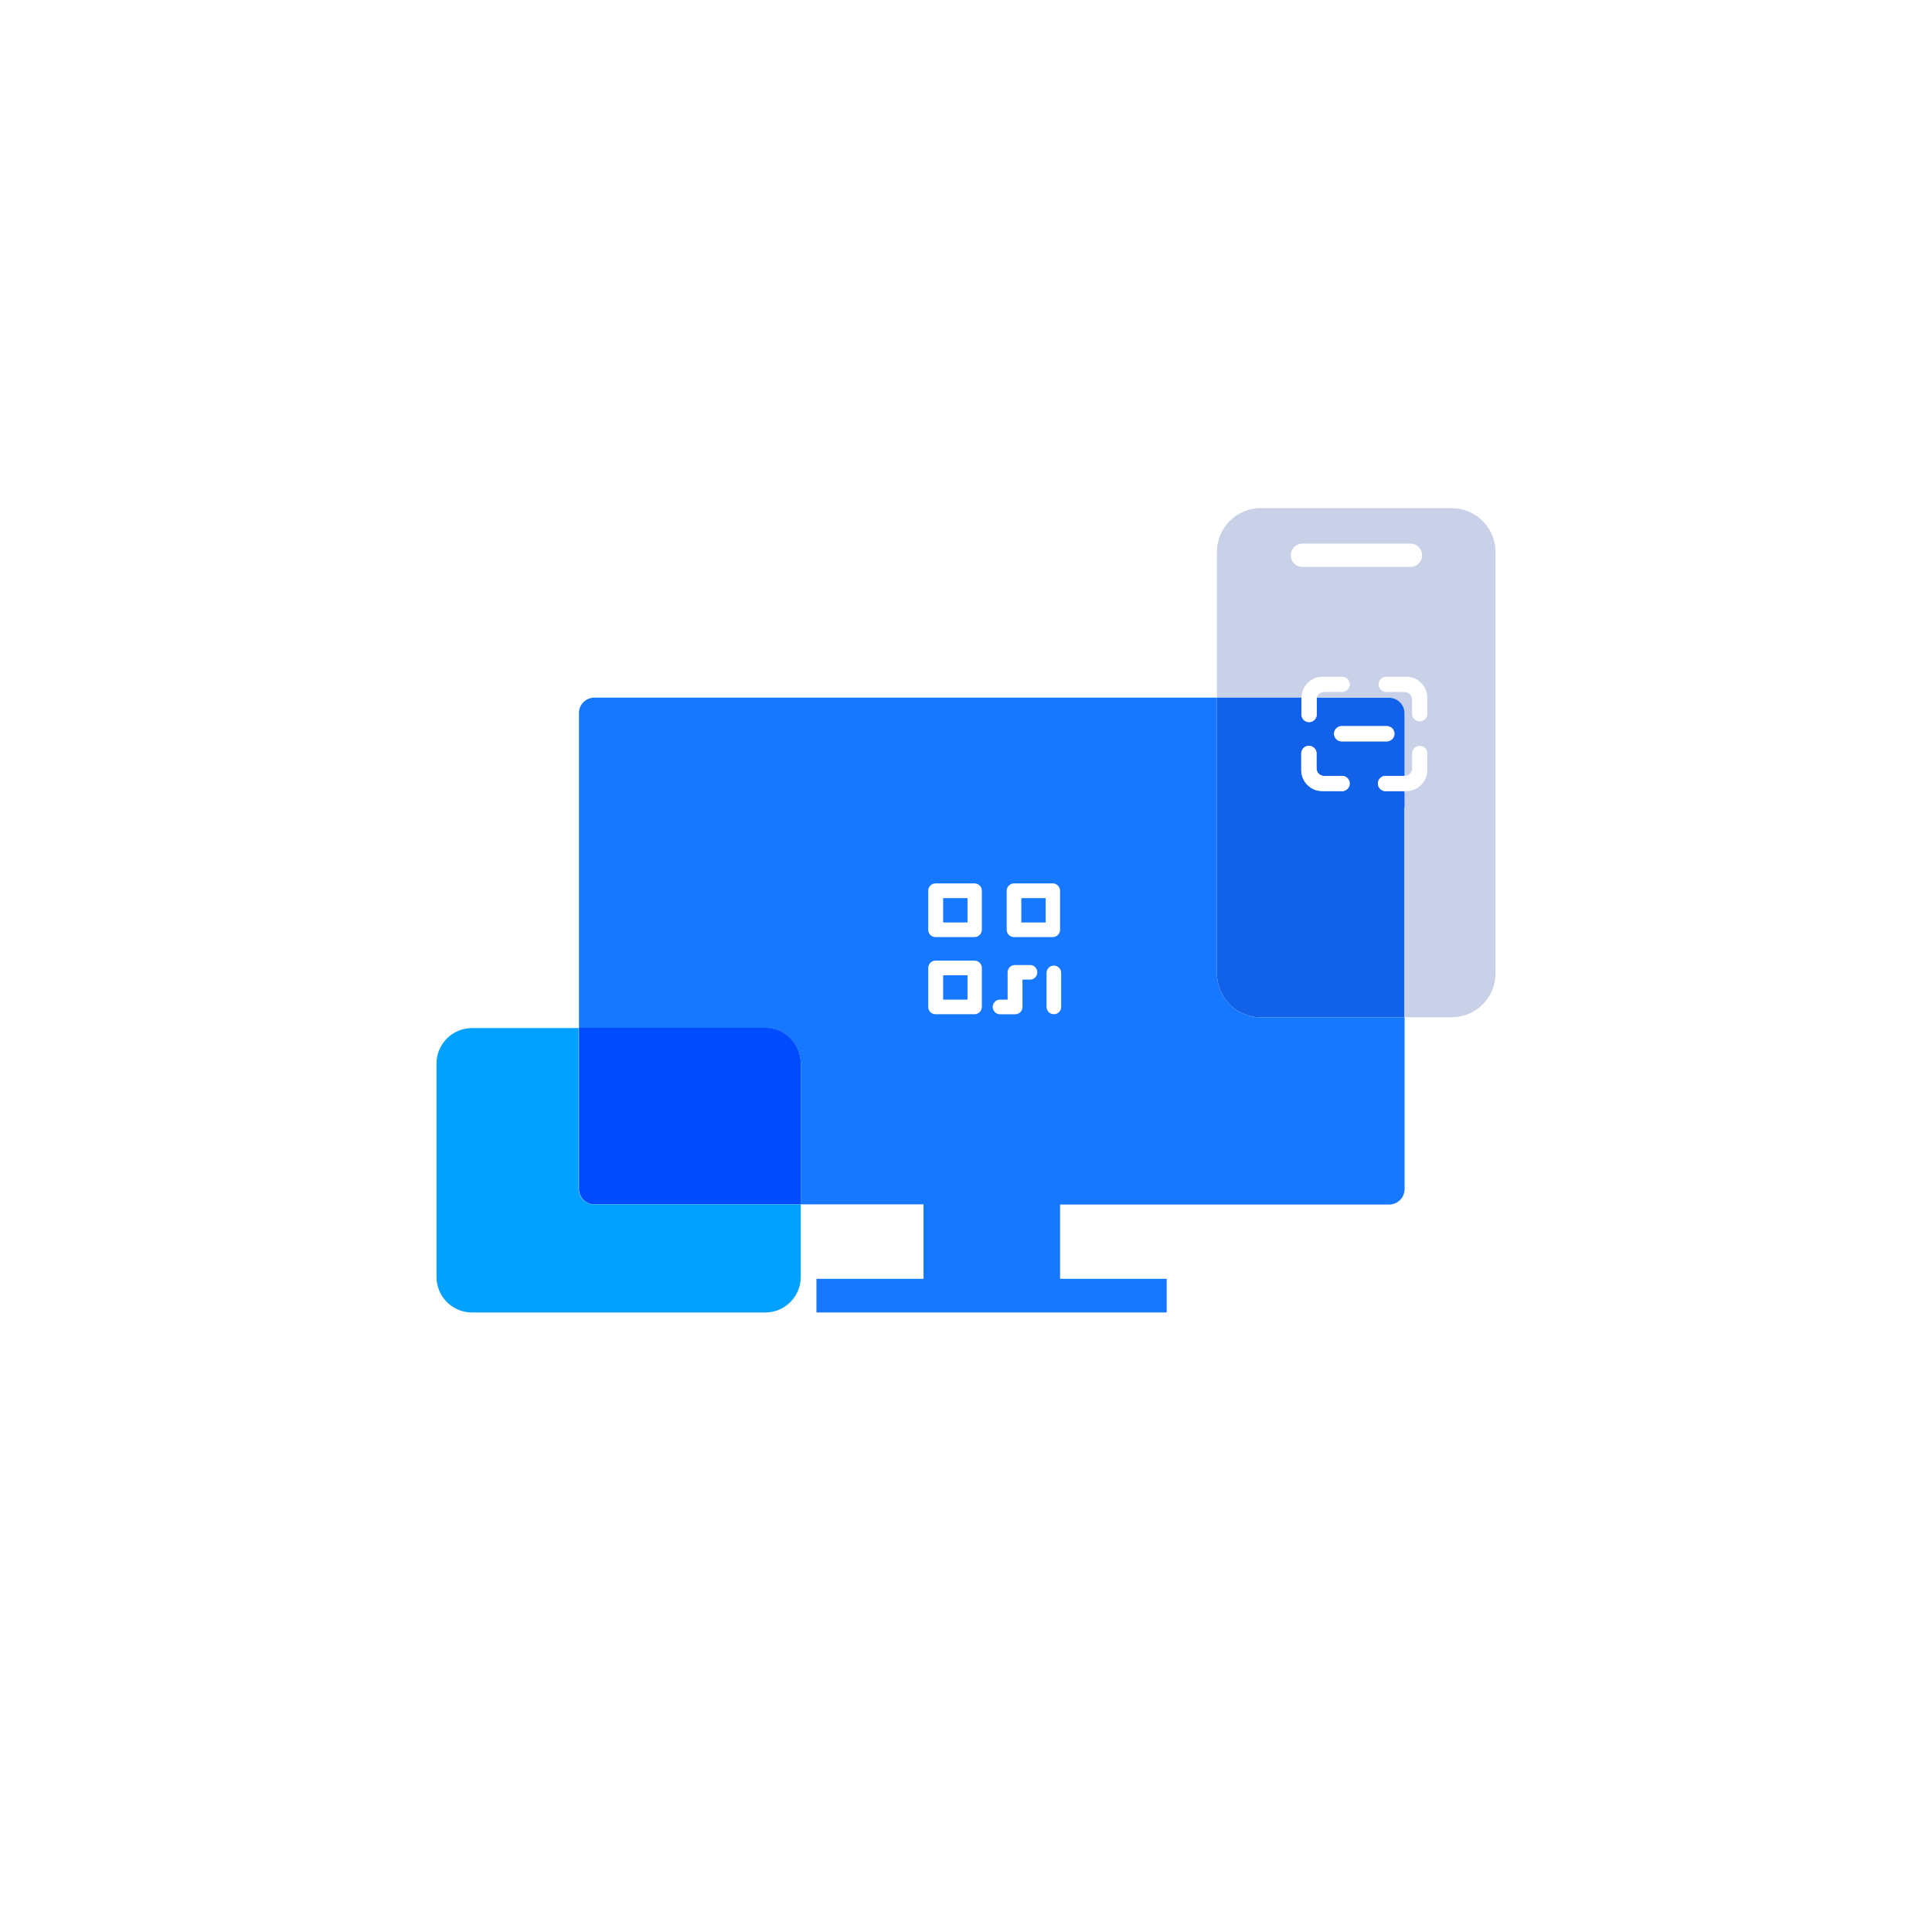 <svg viewBox="0 0 336 336" fill="none" xmlns="http://www.w3.org/2000/svg"><mask id="a" style="mask-type:alpha" maskUnits="userSpaceOnUse" x="0" y="0" width="336" height="336"><rect width="336" height="336" rx="22" fill="#F5F5F5"/></mask><g clip-path="url(#clip0_788_48947)"><g filter="url(#filter0_d_788_48947)"><path d="M226.289 124.121v-2.793h2.695c-.017.112-.017.226 0 .338v2.455c.016.184-.006.37-.065.545-.059.175-.153.336-.278.473-.125.136-.277.245-.446.32-.169.075-.352.113-.537.113-.185 0-.368-.038-.537-.113-.169-.075-.321-.184-.446-.32-.124-.137-.219-.298-.278-.473-.059-.175-.081-.361-.064-.545h-.044z" fill="#1677FF"/></g><g filter="url(#filter1_d_788_48947)"><path d="M226.287 133.922v-2.76c-.017-.184.005-.37.064-.545.059-.175.154-.336.278-.473.125-.136.277-.245.446-.32.169-.075.352-.113.537-.113.185 0 .368.038.537.113.169.075.321.184.446.32.125.137.219.298.279.473.059.175.08.361.064.545v2.455c0 .35.139.686.386.933.248.248.584.387.934.387h3.196c.331.03.638.182.862.428.224.245.349.565.349.897 0 .332-.125.653-.349.898-.224.245-.531.398-.862.428h-3.48c-.484.004-.963-.088-1.411-.27-.448-.182-.855-.452-1.198-.793-.343-.341-.615-.746-.8-1.193-.185-.447-.28-.926-.278-1.41z" fill="#1677FF"/></g><g filter="url(#filter2_d_788_48947)"><path d="M231.93 127.633c0-.351.138-.688.386-.937.247-.249.583-.391.934-.394h7.843c.184-.016.37.005.545.064.176.059.337.154.473.279.137.125.246.277.32.446.075.169.114.352.114.537 0 .185-.039.368-.114.537-.074.169-.183.321-.32.446-.136.124-.297.219-.473.278-.175.059-.361.081-.545.064h-7.887c-.342-.011-.667-.155-.905-.401-.238-.247-.371-.576-.371-.919z" fill="#1677FF"/></g><g filter="url(#filter3_d_788_48947)"><path d="M244.245 134.935v2.651h-3.153c-.184.017-.37-.005-.545-.064-.175-.059-.336-.154-.473-.279-.137-.124-.246-.276-.32-.445-.075-.17-.113-.352-.113-.537 0-.185.038-.368.113-.537.074-.17.183-.321.32-.446s.298-.22.473-.279c.175-.059.361-.081.545-.064h3.153z" fill="#1677FF"/></g><path d="M219.182 176.932h25.091v29.88c-.003.71-.287 1.389-.79 1.89-.503.501-1.184.782-1.894.782H184.36v12.917h18.546v5.858h-60.917v-5.858h18.622v-12.949h-21.349v-24.491c.001-.812-.157-1.616-.467-2.366-.309-.751-.764-1.433-1.338-2.007-.573-.575-1.254-1.031-2.004-1.342-.75-.311-1.554-.471-2.365-.471h-32.4v-54.774c0-.709.281-1.389.782-1.89.502-.501 1.181-.783 1.89-.783h108.273v47.858c-.014 1.005.17 2.003.541 2.936.372.933.925 1.784 1.626 2.504.701.719 1.538 1.293 2.461 1.689.924.396 1.916.605 2.921.617z" fill="#1677FF"/><path d="M252.576 88.367h-33.393c-1.007.011-2.001.222-2.926.619-.925.397-1.762.973-2.464 1.695-.701.722-1.253 1.575-1.624 2.511-.371.936-.552 1.936-.535 2.942v25.2h14.607v2.793c-.017.184.005.37.064.545.059.176.154.337.279.473.125.137.276.246.446.32.169.075.352.113.537.113.185 0 .367-.038.537-.113.169-.074.321-.183.445-.32.125-.136.22-.297.279-.473.059-.175.081-.361.064-.545v-2.454c-.016-.112-.016-.226 0-.339h12.578c.71 0 1.391.282 1.894.783.503.501.787 1.18.79 1.89v10.909h-3.066c-.184-.016-.369.005-.545.064-.175.059-.336.154-.472.279-.137.125-.246.277-.321.446-.074.169-.113.352-.113.537 0 .185.039.368.113.537.075.169.184.321.321.445.136.125.297.22.472.279.176.059.361.081.545.064h3.164v39.349h8.335c2.021-.034 3.947-.869 5.354-2.321 1.407-1.452 2.18-3.403 2.151-5.424V96.08c.021-2.018-.759-3.962-2.167-5.407-1.408-1.445-3.332-2.274-5.349-2.306zm-28.091 8.204c-.006-.529.197-1.038.565-1.418.367-.38.87-.599 1.398-.611h18.851c.539 0 1.055.214 1.435.594.381.381.594.897.594 1.435 0 .538-.213 1.054-.594 1.435-.38.381-.896.594-1.435.594h-18.851c-.527-.009-1.03-.226-1.398-.604-.368-.378-.571-.887-.565-1.414v-.011zm16.603 32.367c.185.017.37-.005.546-.064.175-.059.336-.154.472-.279.137-.124.246-.276.321-.445.074-.17.113-.352.113-.537 0-.185-.039-.368-.113-.537-.075-.17-.184-.321-.321-.446-.136-.125-.297-.22-.472-.279-.176-.059-.361-.081-.546-.064h-7.887c-.331.03-.638.183-.862.428-.224.245-.348.566-.348.898 0 .332.124.652.348.897.224.245.531.398.862.428h7.887zm-7.636 6h-3.174c-.351 0-.686-.139-.934-.387-.247-.247-.386-.583-.386-.933v-2.454c.016-.185-.006-.37-.065-.546-.059-.175-.153-.336-.278-.472-.125-.137-.277-.246-.446-.321-.169-.074-.352-.113-.537-.113-.185 0-.368.039-.537.113-.169.075-.321.184-.446.321-.124.136-.219.297-.278.472-.059.176-.081.361-.064.546v2.76c-.002.481.092.959.276 1.404.183.445.453.85.794 1.191.341.34.745.61 1.191.794.445.184.922.277 1.404.276h3.48c.331-.03.638-.183.862-.428.224-.245.349-.565.349-.897 0-.333-.125-.653-.349-.898-.224-.245-.531-.398-.862-.428z" fill="#C8D1E8"/><path d="M241.088 134.932h3.164v-10.909c-.003-.71-.287-1.39-.79-1.891-.503-.501-1.184-.782-1.894-.782h-12.589c-.017.112-.017.226 0 .338v2.455c.017.184-.005.369-.064.545-.059.175-.154.336-.279.473-.124.136-.276.245-.445.32-.17.074-.352.113-.537.113-.185 0-.368-.039-.537-.113-.17-.075-.321-.184-.446-.32-.125-.137-.22-.298-.279-.473-.059-.176-.081-.361-.064-.545v-2.815h-14.694v47.858c-.03 2.022.744 3.973 2.151 5.425 1.407 1.452 3.333 2.286 5.354 2.321h25.091v-39.349h-3.142c-.184.016-.37-.005-.545-.064-.175-.059-.336-.154-.473-.279-.136-.125-.245-.277-.32-.446-.075-.169-.113-.352-.113-.537 0-.185.038-.368.113-.537.075-.169.184-.321.32-.446.137-.124.298-.219.473-.278.175-.059.361-.081.545-.064zm-7.636 2.651h-3.48c-.482.001-.959-.093-1.405-.276-.445-.184-.85-.454-1.19-.795-.341-.34-.611-.745-.795-1.19-.183-.446-.277-.923-.276-1.405v-2.76c-.016-.184.005-.37.064-.545.059-.175.154-.336.279-.473.125-.136.277-.245.446-.32.169-.075.352-.113.537-.113.185 0 .368.038.537.113.169.075.321.184.446.32.124.137.219.298.278.473.059.175.081.361.064.545v2.455c0 .35.139.686.387.933.247.248.583.387.933.387h3.175c.331.03.638.182.862.428.224.245.348.565.348.897 0 .332-.124.652-.348.898-.224.245-.531.398-.862.428zm-.186-8.651c-.33-.03-.638-.183-.862-.428-.224-.245-.348-.566-.348-.898 0-.332.124-.652.348-.897.224-.245.532-.398.862-.428h7.822c.184-.017.37.005.545.064.175.059.337.154.473.279.137.124.246.276.32.445.075.169.113.352.113.537 0 .185-.038.368-.113.537-.074.17-.183.321-.32.446-.136.125-.298.22-.473.279-.175.059-.361.08-.545.064h-7.822z" fill="#1162E8"/><path d="M234.749 119.015c0 .348-.135.681-.378.93s-.573.393-.92.401h-3.175c-.291 0-.574.096-.805.274-.231.178-.396.427-.471.708-.016.112-.016.226 0 .338v2.455c.017.184-.005.37-.064.545-.059.175-.154.336-.279.473-.124.136-.276.245-.445.32-.17.075-.352.113-.537.113-.185 0-.368-.038-.537-.113-.17-.075-.321-.184-.446-.32-.125-.137-.22-.298-.279-.473-.059-.175-.081-.361-.064-.545v-2.793c.006-.967.395-1.893 1.082-2.574.687-.681 1.616-1.062 2.584-1.059h3.436c.346.006.676.148.919.395.243.247.379.579.379.925zM246.892 125.452c-.174 0-.346-.035-.507-.102-.161-.067-.307-.165-.43-.289-.123-.124-.22-.27-.285-.432-.066-.161-.099-.334-.098-.508v-2.455c-.003-.351-.144-.687-.393-.934-.25-.247-.586-.386-.938-.386h-3.152c-.353 0-.692-.14-.941-.39-.25-.249-.39-.588-.39-.941.003-.351.144-.686.393-.934.25-.247.587-.386.938-.386h3.469c.482-.001.96.093 1.406.276.446.184.851.454 1.193.794.341.341.612.745.797 1.191.185.445.28.923.28 1.405v2.76c0 .175-.035.349-.102.512-.068.162-.167.309-.291.433-.125.123-.273.221-.436.288-.163.066-.337.099-.513.098zM234.754 136.268c0 .346-.136.678-.379.925s-.573.389-.919.395h-3.48c-.482.001-.959-.093-1.405-.276-.445-.184-.85-.454-1.19-.795-.341-.34-.611-.745-.795-1.19-.183-.446-.277-.923-.276-1.405v-2.76c-.017-.184.005-.37.064-.545.059-.175.154-.336.279-.473.125-.136.276-.245.446-.32.169-.075.352-.113.537-.113.185 0 .367.038.537.113.169.075.321.184.445.32.125.137.22.298.279.473.059.175.081.361.064.545v2.455c0 .35.139.686.387.933.247.248.583.387.933.387h3.175c.347.008.677.152.92.401.242.249.378.582.378.93zM248.226 131.162v2.76c0 .482-.095.96-.28 1.405-.184.446-.455.85-.797 1.191-.342.34-.747.61-1.193.794-.446.183-.924.277-1.406.276h-3.458c-.184.016-.37-.005-.545-.064-.175-.059-.336-.154-.473-.279-.137-.125-.246-.277-.32-.446-.075-.169-.113-.352-.113-.537 0-.185.038-.368.113-.537.074-.169.183-.321.32-.446.137-.124.298-.219.473-.278.175-.059.361-.081.545-.064h3.164c.351 0 .688-.139.937-.386.249-.247.391-.583.393-.934v-2.455c-.016-.184.006-.37.065-.545.059-.175.153-.336.278-.473.125-.136.277-.245.446-.32.169-.075.352-.113.537-.113.185 0 .368.038.537.113.169.075.321.184.446.32.124.137.219.298.278.473.059.175.081.361.064.545h-.011zM242.465 127.635c-.005.175-.044.349-.115.509-.072.161-.174.306-.302.426-.128.121-.278.215-.443.277-.164.063-.339.092-.515.086h-7.887c-.331-.03-.639-.183-.863-.428-.224-.245-.348-.565-.348-.898 0-.332.124-.652.348-.897.224-.245.532-.398.863-.428h7.887c.18-.006.36.025.528.09.168.066.321.165.449.292.129.126.23.277.299.444.068.167.102.346.099.527zM169.481 162.971h-6.786c-.335 0-.657-.133-.895-.371-.237-.237-.37-.559-.37-.894v-6.797c0-.336.133-.659.37-.899.237-.239.559-.374.895-.377h6.786c.337.003.66.138.899.377s.374.562.377.899v6.786c0 .338-.135.663-.374.902-.239.24-.564.374-.902.374zm-5.455-2.542h4.233v-4.233h-4.233v4.233zM169.481 176.39h-6.786c-.335 0-.657-.134-.895-.371-.237-.237-.37-.559-.37-.895v-6.785c0-.337.133-.66.37-.899s.559-.375.895-.378h6.786c.337.003.66.139.899.377.239.239.374.562.377.9v6.785c-.003.337-.139.659-.378.896s-.562.37-.898.37zm-5.455-2.542h4.233v-4.233h-4.233v4.233zM183.129 162.971h-6.785c-.336 0-.658-.133-.895-.371-.238-.237-.371-.559-.371-.894v-6.797c0-.336.133-.659.37-.899.237-.239.559-.374.896-.377h6.785c.33.014.642.154.871.392.23.237.359.554.362.884v6.786c0 .331-.129.649-.359.887-.23.238-.543.378-.874.389zm-5.509-2.542h4.233v-4.233h-4.233v4.233zM176.512 176.392h-2.705c-.317-.03-.611-.176-.825-.411-.215-.235-.334-.542-.334-.86 0-.318.119-.625.334-.86.214-.235.508-.382.825-.411h1.429v-4.756c0-.167.033-.333.097-.487.065-.154.159-.294.278-.412.118-.118.259-.211.414-.274.155-.063.32-.094.487-.093h2.728c.316.03.611.176.825.411.214.235.333.542.333.86 0 .318-.119.625-.333.86-.214.235-.509.382-.825.411h-1.419v4.767c-.001.169-.036.336-.103.491-.067.156-.164.296-.286.413-.122.117-.267.208-.424.268-.158.061-.327.089-.496.083zM183.273 176.386c-.335 0-.657-.133-.895-.37-.237-.238-.37-.559-.37-.895v-6.033c.029-.317.176-.611.411-.825.235-.215.542-.333.86-.333.318 0 .624.118.86.333.235.214.381.508.411.825v6.044c-.002.166-.036.33-.101.483-.065.153-.159.292-.278.408-.118.117-.259.209-.413.271-.154.062-.319.094-.485.092z" fill="#fff"/><path d="M139.262 184.96v24.491H103.36c-.709 0-1.388-.281-1.89-.783-.501-.501-.782-1.181-.782-1.889v-28.037h32.399c.815 0 1.622.161 2.374.474.752.313 1.434.772 2.008 1.35.574.578 1.028 1.264 1.336 2.018.307.754.463 1.562.457 2.376z" fill="#004BFF"/><path d="M139.263 209.451v12.59c.004.814-.152 1.621-.46 2.374-.308.754-.762 1.439-1.336 2.017-.574.577-1.256 1.036-2.007 1.35-.751.313-1.557.475-2.371.477H82.089c-.812 0-1.616-.16-2.365-.471-.75-.311-1.431-.767-2.005-1.342-.574-.574-1.028-1.256-1.338-2.007-.31-.75-.468-1.554-.467-2.366v-37.091c-.002-.811.157-1.616.467-2.366.31-.75.764-1.432 1.338-2.007.574-.574 1.255-1.03 2.005-1.341.75-.311 1.554-.471 2.365-.471h18.545v28.036c.007.351.083.697.224 1.019.141.322.344.612.597.855.254.243.552.434.879.562.327.128.676.19 1.027.182h35.902z" fill="#02A0FF"/></g><defs><filter id="filter0_d_788_48947" x="217.779" y="112.818" width="25.383" height="26.922" filterUnits="userSpaceOnUse" color-interpolation-filters="sRGB"><feFlood flood-opacity="0" result="BackgroundImageFix"/><feColorMatrix in="SourceAlpha" values="0 0 0 0 0 0 0 0 0 0 0 0 0 0 0 0 0 0 127 0" result="hardAlpha"/><feOffset dx="2.83" dy="2.83"/><feGaussianBlur stdDeviation="5.67"/><feColorMatrix values="0 0 0 0 0 0 0 0 0 0 0 0 0 0 0 0 0 0 0.25 0"/><feBlend in2="BackgroundImageFix" result="effect1_dropShadow_788_48947"/><feBlend in="SourceGraphic" in2="effect1_dropShadow_788_48947" result="shape"/></filter><filter id="filter1_d_788_48947" x="217.771" y="121.201" width="31.063" height="30.555" filterUnits="userSpaceOnUse" color-interpolation-filters="sRGB"><feFlood flood-opacity="0" result="BackgroundImageFix"/><feColorMatrix in="SourceAlpha" values="0 0 0 0 0 0 0 0 0 0 0 0 0 0 0 0 0 0 127 0" result="hardAlpha"/><feOffset dx="2.83" dy="2.83"/><feGaussianBlur stdDeviation="5.67"/><feColorMatrix values="0 0 0 0 0 0 0 0 0 0 0 0 0 0 0 0 0 0 0.25 0"/><feBlend in2="BackgroundImageFix" result="effect1_dropShadow_788_48947"/><feBlend in="SourceGraphic" in2="effect1_dropShadow_788_48947" result="shape"/></filter><filter id="filter2_d_788_48947" x="223.42" y="117.787" width="33.297" height="25.344" filterUnits="userSpaceOnUse" color-interpolation-filters="sRGB"><feFlood flood-opacity="0" result="BackgroundImageFix"/><feColorMatrix in="SourceAlpha" values="0 0 0 0 0 0 0 0 0 0 0 0 0 0 0 0 0 0 127 0" result="hardAlpha"/><feOffset dx="2.83" dy="2.83"/><feGaussianBlur stdDeviation="5.67"/><feColorMatrix values="0 0 0 0 0 0 0 0 0 0 0 0 0 0 0 0 0 0 0.25 0"/><feBlend in2="BackgroundImageFix" result="effect1_dropShadow_788_48947"/><feBlend in="SourceGraphic" in2="effect1_dropShadow_788_48947" result="shape"/></filter><filter id="filter3_d_788_48947" x="231.131" y="126.42" width="27.282" height="25.344" filterUnits="userSpaceOnUse" color-interpolation-filters="sRGB"><feFlood flood-opacity="0" result="BackgroundImageFix"/><feColorMatrix in="SourceAlpha" values="0 0 0 0 0 0 0 0 0 0 0 0 0 0 0 0 0 0 127 0" result="hardAlpha"/><feOffset dx="2.83" dy="2.83"/><feGaussianBlur stdDeviation="5.67"/><feColorMatrix values="0 0 0 0 0 0 0 0 0 0 0 0 0 0 0 0 0 0 0.25 0"/><feBlend in2="BackgroundImageFix" result="effect1_dropShadow_788_48947"/><feBlend in="SourceGraphic" in2="effect1_dropShadow_788_48947" result="shape"/></filter><clipPath id="clip0_788_48947"><path fill="#fff" transform="translate(48 48)" d="M0 0h240v240H0z"/></clipPath></defs></svg>